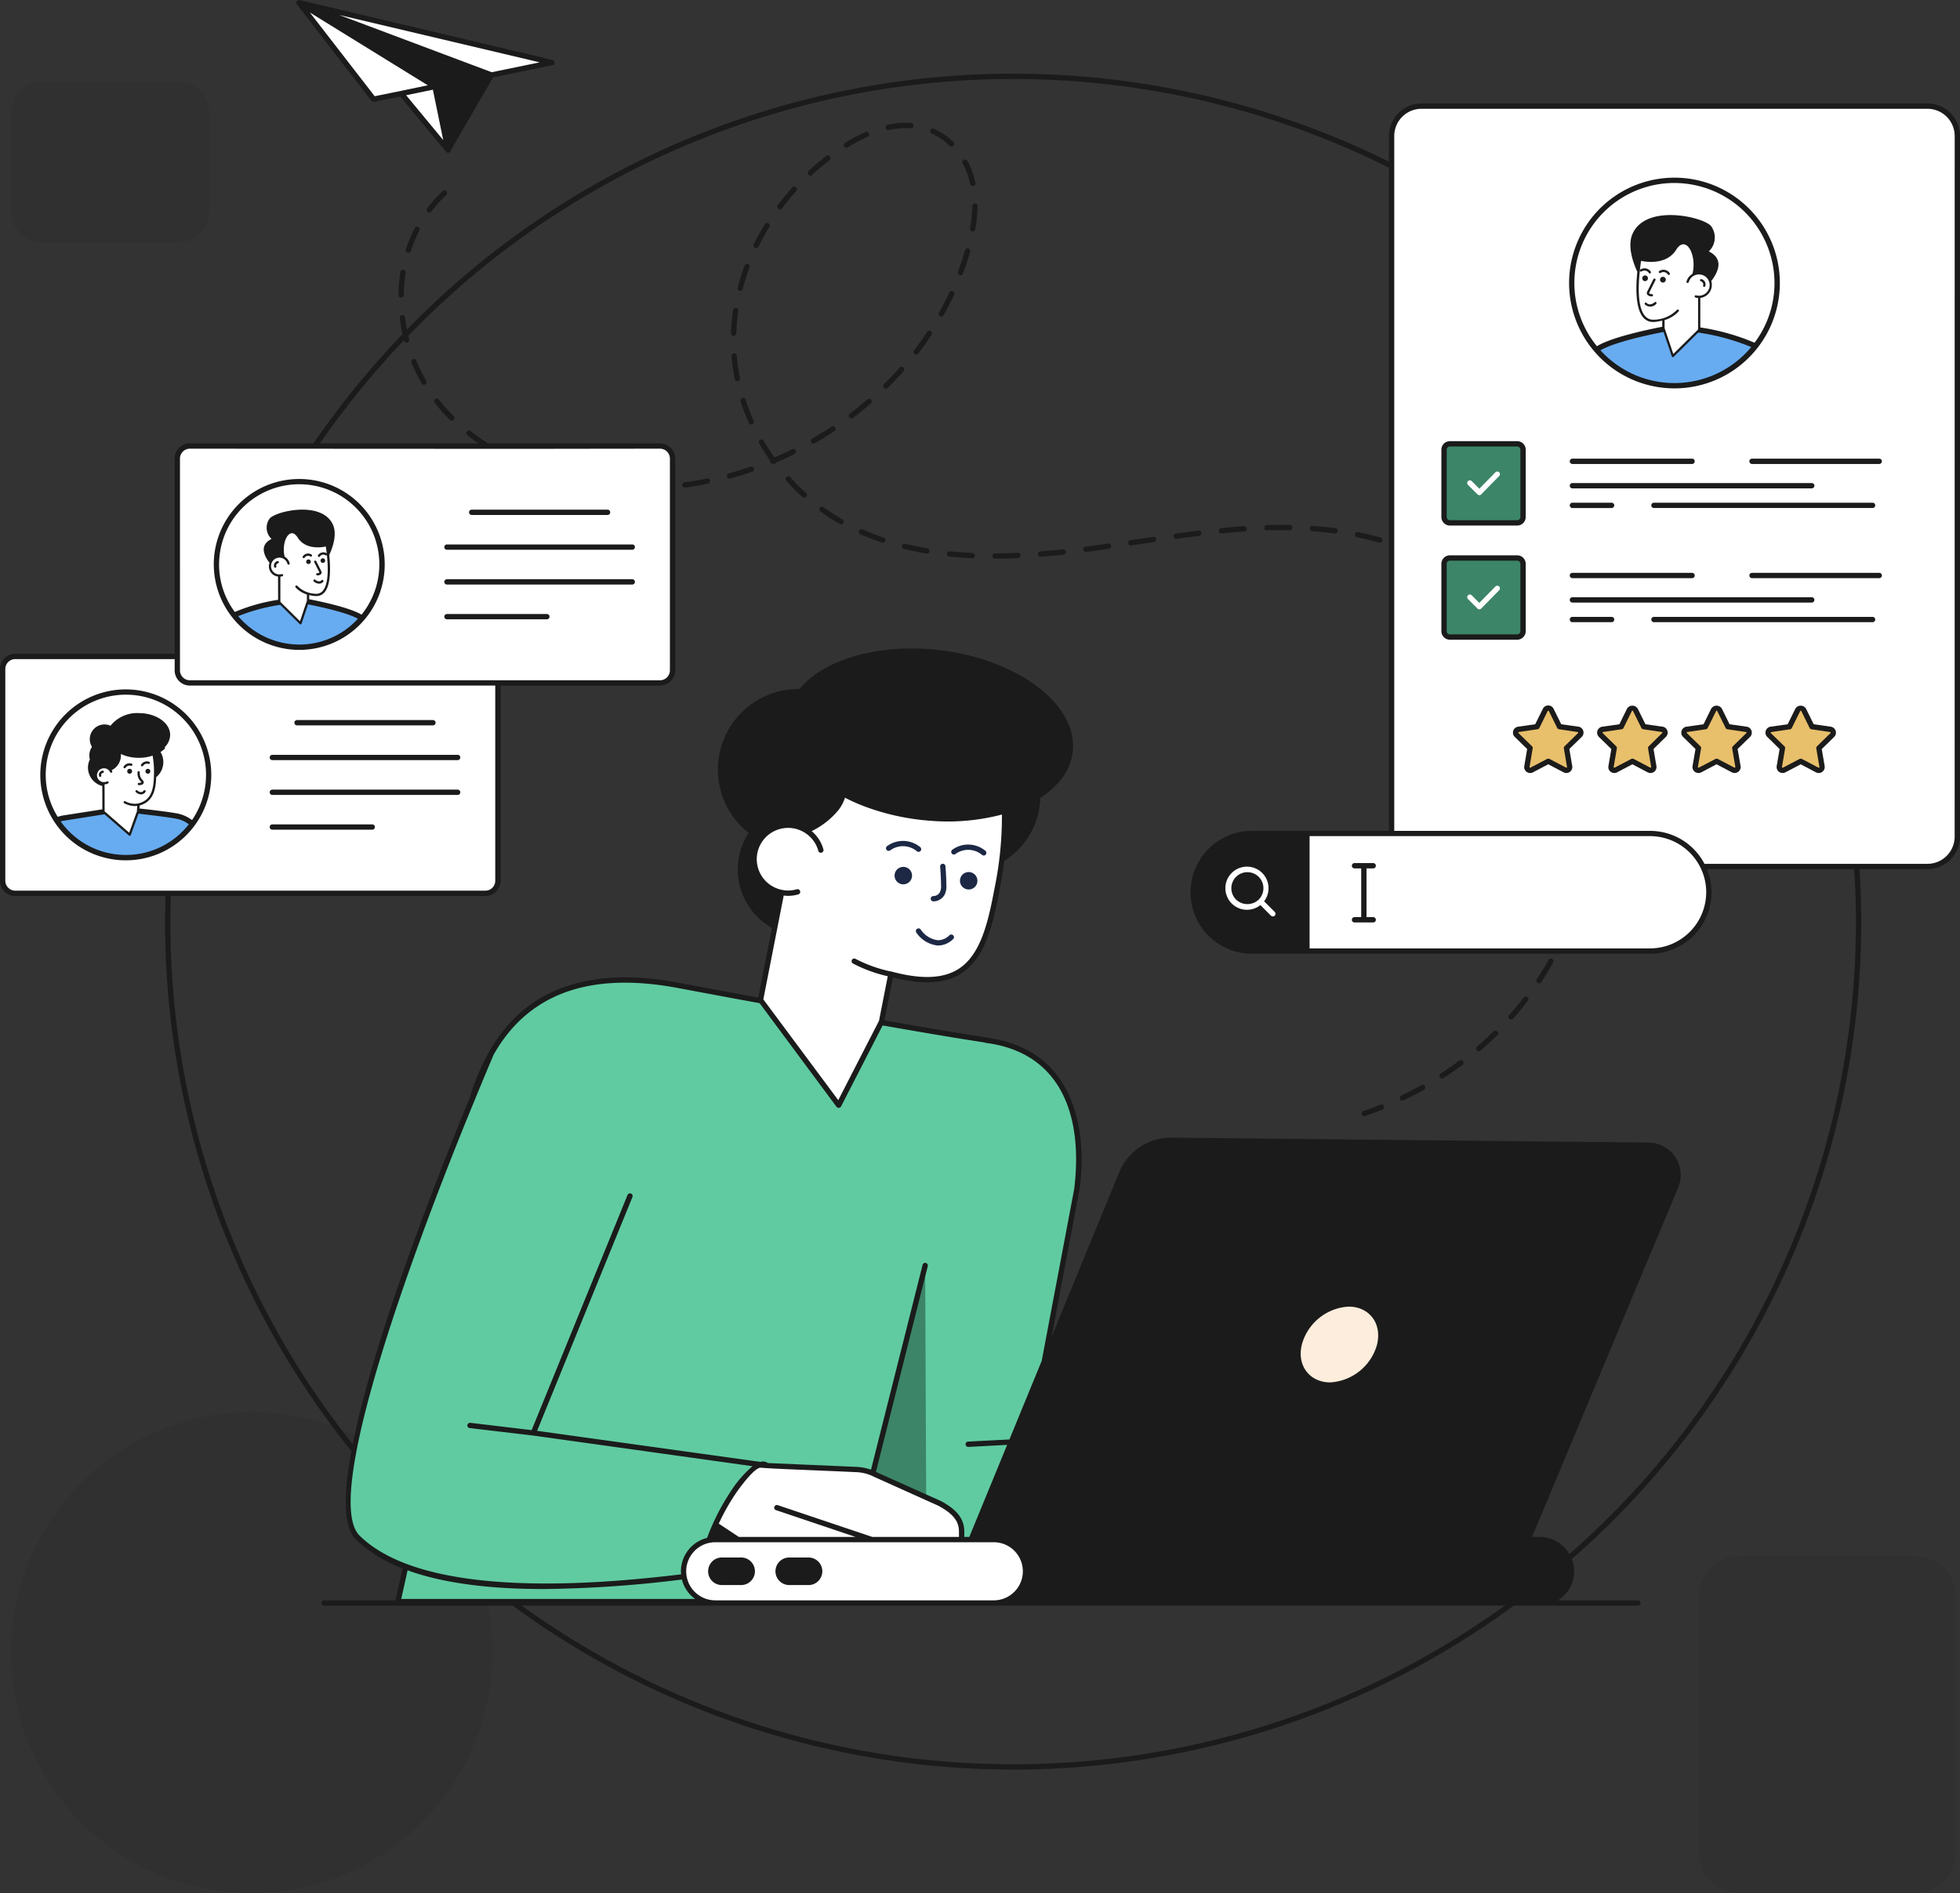 <svg xmlns="http://www.w3.org/2000/svg" width="294.963" height="284.962" viewBox="0 0 294.963 284.962">
  <rect x="0" y="0" width="294.963" height="284.962" fill="#333333" stroke="none"/>
  <g id="Group_302" data-name="Group 302" transform="translate(5221.375 15316.674)">
    <path id="Path_302" data-name="Path 302" d="M96.566,3134.432a36.218,36.218,0,1,1-36.218-36.218,36.22,36.22,0,0,1,36.218,36.218" transform="translate(-5243.85 -18202.363)" fill="#1b1b1b" opacity="0.1"/>
    <rect id="Rectangle_106" data-name="Rectangle 106" width="72.435" height="72.436" transform="translate(-5219.72 -15104.148)" fill="none"/>
    <path id="Path_303" data-name="Path 303" d="M959.078,2243.976l.019-.7c14.337.314,32.448-4.21,40.353-8.514-1.027-.655-.953-4.242.268-8.6a22.09,22.09,0,0,1,5.107-9.045l-36.916,2.689,7.145-37.837s3.736-20.288-13.65-22.491v-.045s-8.723-1.176-46.322-8.217-33.015,33.953-34.012,48.793c-.622,9.31-4.792,29.046-8.181,43.968Z" transform="translate(-6034.388 -17319.57)" fill="#60cba1"/>
    <path id="Path_304" data-name="Path 304" d="M806.379,2331.945l-14.543,35.664,34.191,4.763c-1.563.506-4.183,3.766-6.222,7.83-2.2,4.391-2.917,8.127-1.667,8.574-13.5,1.771-42.083,5.035-52.722-5.418-8.015-7.875,20.124-72.951,20.124-72.951" transform="translate(-5932.949 -17468.594)" fill="#60cba1"/>
    <path id="Path_305" data-name="Path 305" d="M1899.368,2824.892l-9.825-9.795,9.614-38.153" transform="translate(-6981.303 -17903.129)" fill="#3c8568"/>
    <path id="Path_306" data-name="Path 306" d="M1606.62,3224.42v1.228h-13.5v3.938H1578.9l-5.329-3.543-4-2.649c.164-.387.357-.8.566-1.206,1.98-3.974,4.525-7.16,6.1-7.785l1.072.119,13.356.563a7.955,7.955,0,0,1,2.151.392l10.537,4.74c1.9,1.043,3.265,2.22,3.265,4.2" transform="translate(-6683.28 -18310.582)" fill="#fff"/>
    <path id="Path_307" data-name="Path 307" d="M1668.52,1646.9l11.759,15.835,6.444-12.557,1.419-7.165c12.014,3.239,14.216-3.39,15.977-12.812,4.13-22.245-3.625-21.717-12.716-23.386s-18.13,6.1-20.195,17.343c-.379,2.064.389,4.425.508,6.415Z" transform="translate(-6775.441 -16813.059)" fill="#fff"/>
    <path id="Path_308" data-name="Path 308" d="M1664.5,1814.514a5.11,5.11,0,1,0-3.5,6.32" transform="translate(-6762.359 -17003.268)" fill="#fff"/>
    <path id="Path_309" data-name="Path 309" d="M1873.726,2108.869a20.606,20.606,0,0,0,5.545,1.969" transform="translate(-6966.571 -17280.883)" fill="#fff"/>
    <line id="Line_36" data-name="Line 36" y1="0.477" x2="9.188" transform="translate(-5075.667 -15099.766)" fill="#fff"/>
    <line id="Line_37" data-name="Line 37" x2="14.254" y2="4.792" transform="translate(-5104.415 -15089.727)" fill="#fff"/>
    <path id="Path_310" data-name="Path 310" d="M1551.171,3383.1h0a4.772,4.772,0,0,1-4.772,4.772h-41.9a4.772,4.772,0,0,1,0-9.544h41.9a4.772,4.772,0,0,1,4.772,4.772" transform="translate(-6618.223 -18463.258)" fill="#fff"/>
    <path id="Path_311" data-name="Path 311" d="M2236.43,2508.975l-22.216,53.161h-83.837l22.688-55.161a8.058,8.058,0,0,1,7.518-4.95l71.764.747a4.477,4.477,0,0,1,4.084,6.2" transform="translate(-7205.617 -17647.07)" fill="#1b1b1b"/>
    <path id="Path_312" data-name="Path 312" d="M80.393,1442.313v31.875a1.889,1.889,0,0,1-1.889,1.889H7.748a1.889,1.889,0,0,1-1.889-1.889v-31.875a1.889,1.889,0,0,1,1.889-1.889H78.5a1.889,1.889,0,0,1,1.889,1.889" transform="translate(-5226.833 -16658.291)" fill="#fff"/>
    <path id="Path_313" data-name="Path 313" d="M119.194,1531.043a12.466,12.466,0,1,1-12.466-12.466,12.468,12.468,0,0,1,12.466,12.466" transform="translate(-5309.171 -16731.082)" fill="#fff"/>
    <path id="Path_314" data-name="Path 314" d="M232.066,1626.371c-.046.011-.1.034-.16.046a6.382,6.382,0,0,1-2.069.332,6.574,6.574,0,0,1-2.092-.332c-.206-.068-.412-.16-.617-.251a.551.551,0,0,0,.012.137v.08a2.468,2.468,0,0,1-1.406,2.23c-.1.046-.217.091-.32.125H225.4a.745.745,0,0,0-.114-.148,2.187,2.187,0,0,1-.617.091,3.134,3.134,0,0,1-.332-.022,5.362,5.362,0,0,1,1.258-3.236,3.574,3.574,0,0,1,2.71-1.327,4.992,4.992,0,0,1,2.721.366,2.647,2.647,0,0,1,.972,1.566c.011.057.023.1.034.16s.023.126.034.183" transform="translate(-5430.324 -16829.354)" fill="#fff"/>
    <path id="Path_315" data-name="Path 315" d="M144.277,1777.632a12.464,12.464,0,0,1-20.5-.548,4.628,4.628,0,0,1,1.036-.311l8.609-1.347s6.491.648,8.619,1.078a5.436,5.436,0,0,1,2.234,1.128" transform="translate(-5336.664 -16970.313)" fill="#67acf1"/>
    <path id="Path_316" data-name="Path 316" d="M224.34,1634.846l3.957,3.443,1.248-3.443.086-1.1c2.2-.562,2.477-2.484,2.484-4.762.011-5.378-1.78-4.921-3.977-4.921s-3.977,2.2-3.977,4.921a6.04,6.04,0,0,0,.173,1.444c.007.3.007,2.58.005,4.414" transform="translate(-5430.16 -16829.326)" fill="#fff"/>
    <path id="Path_317" data-name="Path 317" d="M275.407,1760.53a3.015,3.015,0,0,1-2.1-.356" transform="translate(-5475.937 -16956.107)" fill="#fff"/>
    <path id="Path_318" data-name="Path 318" d="M212.406,1683.993a1.215,1.215,0,1,0-.548,1.628" transform="translate(-5417.066 -16884.521)" fill="#fff"/>
    <path id="Path_319" data-name="Path 319" d="M463.475,980.658v31.875a1.889,1.889,0,0,1-1.889,1.889H390.83a1.889,1.889,0,0,1-1.889-1.889V980.658a1.889,1.889,0,0,1,1.889-1.889h70.755a1.889,1.889,0,0,1,1.889,1.889" transform="translate(-5583.637 -16228.303)" fill="#fff"/>
    <path id="Path_320" data-name="Path 320" d="M474.775,1069.379a12.458,12.458,0,1,0,12.458-12.458,12.46,12.46,0,0,0-12.458,12.458" transform="translate(-5663.583 -16301.095)" fill="#fff"/>
    <path id="Path_321" data-name="Path 321" d="M513.176,1318.335a12.446,12.446,0,0,0,19.285.446c-1.963-1.481-9.719-2.784-9.719-2.784s-6.207.611-9.567,2.338" transform="translate(-5699.35 -16542.398)" fill="#67acf1"/>
    <path id="Path_322" data-name="Path 322" d="M611.9,1152.809v4.509l.051.06v4.069l3.2,3.164,1.14-3.369v-1.1a6.505,6.505,0,0,0,1.05.2c3.215.329,1.752-7.525,1.752-7.525l-.425-2.374-5.74-.778Z" transform="translate(-5791.3 -16387.469)" fill="#fff"/>
    <path id="Path_323" data-name="Path 323" d="M594.022,1224.065a1.43,1.43,0,1,1,.99-1.763" transform="translate(-5772.958 -16454.158)" fill="#fff"/>
    <path id="Path_324" data-name="Path 324" d="M652.238,1288.351a3.485,3.485,0,0,1-1.74-1.038" transform="translate(-5827.252 -16515.682)" fill="#fff"/>
    <path id="Path_325" data-name="Path 325" d="M3138.149,237.388V342.839a4.494,4.494,0,0,1-4.494,4.494H3057.5a4.494,4.494,0,0,1-4.494-4.494V237.388a4.494,4.494,0,0,1,4.494-4.494h76.151a4.494,4.494,0,0,1,4.494,4.494" transform="translate(-8064.962 -15533.592)" fill="#fff"/>
    <path id="Path_326" data-name="Path 326" d="M3179.928,974.719v10.128a.886.886,0,0,1-.886.886H3168.92a.886.886,0,0,1-.886-.886V974.719a.886.886,0,0,1,.886-.886h10.122a.886.886,0,0,1,.886.886" transform="translate(-8172.095 -16223.706)" fill="#3c8568"/>
    <path id="Path_327" data-name="Path 327" d="M3220.623,1038.237a.4.4,0,0,1-.283-.117l-1.432-1.432a.4.4,0,0,1,.565-.566l1.148,1.147,2.415-2.462a.4.4,0,0,1,.572.56l-2.7,2.75a.29.29,0,0,1-.286.12" transform="translate(-8219.37 -16280.386)" fill="#fff"/>
    <path id="Path_328" data-name="Path 328" d="M3179.928,1225.265v10.128a.886.886,0,0,1-.886.886H3168.92a.886.886,0,0,1-.886-.886v-10.128a.886.886,0,0,1,.886-.886h10.122a.886.886,0,0,1,.886.886" transform="translate(-8172.095 -16457.066)" fill="#3c8568"/>
    <path id="Path_329" data-name="Path 329" d="M3220.623,1288.793a.4.4,0,0,1-.283-.117l-1.432-1.432a.4.4,0,0,1,.565-.566l1.148,1.147,2.415-2.462a.4.4,0,0,1,.572.561l-2.7,2.75a.4.4,0,0,1-.283.12Z" transform="translate(-8219.37 -16513.754)" fill="#fff"/>
    <path id="Path_330" data-name="Path 330" d="M3515.133,1553.986l1.243,2.519,2.78.4a.5.5,0,0,1,.278.857l-2.012,1.961.475,2.769a.5.5,0,0,1-.729.53l-2.487-1.307-2.487,1.307a.5.5,0,0,1-.729-.53l.475-2.769-2.012-1.961a.5.5,0,0,1,.279-.857l2.78-.4,1.244-2.519a.5.5,0,0,1,.9,0" transform="translate(-8490.396 -16763.801)" fill="#e8bf6b"/>
    <path id="Path_331" data-name="Path 331" d="M3330.513,1553.986l1.243,2.519,2.78.4a.5.5,0,0,1,.279.857l-2.012,1.961.475,2.769a.5.5,0,0,1-.729.53l-2.486-1.307-2.487,1.307a.5.5,0,0,1-.729-.53l.475-2.769-2.012-1.961a.5.5,0,0,1,.278-.857l2.78-.4,1.243-2.519a.5.5,0,0,1,.9,0" transform="translate(-8318.439 -16763.801)" fill="#e8bf6b"/>
    <path id="Path_332" data-name="Path 332" d="M3699.754,1553.986,3701,1556.5l2.78.4a.5.5,0,0,1,.278.857l-2.012,1.961.475,2.769a.5.5,0,0,1-.729.53l-2.487-1.307-2.487,1.307a.5.5,0,0,1-.729-.53l.475-2.769-2.012-1.961a.5.5,0,0,1,.278-.857l2.781-.4,1.243-2.519a.5.5,0,0,1,.9,0" transform="translate(-8662.353 -16763.801)" fill="#e8bf6b"/>
    <path id="Path_333" data-name="Path 333" d="M3884.374,1553.986l1.243,2.519,2.78.4a.5.5,0,0,1,.279.857l-2.012,1.961.475,2.769a.5.5,0,0,1-.729.53l-2.487-1.307-2.487,1.307a.5.5,0,0,1-.729-.53l.475-2.769-2.012-1.961a.5.5,0,0,1,.278-.857l2.78-.4,1.243-2.519a.5.5,0,0,1,.9,0" transform="translate(-8834.309 -16763.801)" fill="#e8bf6b"/>
    <path id="Path_334" data-name="Path 334" d="M3479.162,411.166a15.458,15.458,0,1,1-15.458-15.458,15.46,15.46,0,0,1,15.458,15.458" transform="translate(-8433.085 -15685.237)" fill="#fff"/>
    <path id="Path_335" data-name="Path 335" d="M3526.382,720.06a15.442,15.442,0,0,1-23.929.554c2.436-1.838,12.058-3.455,12.058-3.455s7.7.758,11.87,2.9" transform="translate(-8483.574 -15984.639)" fill="#67acf1"/>
    <path id="Path_336" data-name="Path 336" d="M3602.069,514.682v5.594l-.063.075V525.4l-3.967,3.925-1.415-4.18v-1.37a8.072,8.072,0,0,1-1.3.243c-3.989.408-2.174-9.336-2.174-9.336l.527-2.945,7.121-.965Z" transform="translate(-8567.664 -15792.408)" fill="#fff"/>
    <path id="Path_337" data-name="Path 337" d="M3703.683,603.092a1.774,1.774,0,1,0-1.228-2.187" transform="translate(-8669.856 -15875.152)" fill="#fff"/>
    <path id="Path_338" data-name="Path 338" d="M3649.42,682.857a4.326,4.326,0,0,0,2.16-1.288" transform="translate(-8620.46 -15951.489)" fill="#fff"/>
    <path id="Path_339" data-name="Path 339" d="M2626.721,1846.627a8.845,8.845,0,0,1,0-17.691h59.9a8.845,8.845,0,0,1,0,17.691Z" transform="translate(-7659.676 -17020.152)" fill="#fff"/>
    <line id="Line_38" data-name="Line 38" y2="8.136" transform="translate(-5016.126 -15186.366)" fill="#fff"/>
    <line id="Line_39" data-name="Line 39" x2="2.814" transform="translate(-5017.533 -15186.366)" fill="#fff"/>
    <line id="Line_40" data-name="Line 40" x2="2.814" transform="translate(-5017.533 -15178.231)" fill="#fff"/>
    <rect id="Rectangle_107" data-name="Rectangle 107" width="2.814" height="8.136" transform="translate(-5017.533 -15186.366)" fill="none"/>
    <path id="Path_340" data-name="Path 340" d="M667.054,20.387,693.9,14.87,655.815,5.854Z" transform="translate(-5832.204 -15322.126)" fill="#fff"/>
    <path id="Path_341" data-name="Path 341" d="M880.409,191.1l7.026,8.5-1.961-9.54Z" transform="translate(-6041.392 -15493.691)" fill="#fff"/>
    <path id="Path_342" data-name="Path 342" d="M1655.25,489.243a.392.392,0,0,0-.549.137,32.912,32.912,0,0,0-1.68,3.041.414.414,0,0,0,.183.538.475.475,0,0,0,.183.034.4.4,0,0,0,.354-.229c.492-.995,1.041-2,1.635-2.961a.418.418,0,0,0-.126-.56" transform="translate(-6760.97 -15772.302)" fill="#1b1b1b"/>
    <path id="Path_343" data-name="Path 343" d="M1624.693,873.109a.4.4,0,0,0-.263.5,33.8,33.8,0,0,0,1.235,3.247.411.411,0,0,0,.366.24.363.363,0,0,0,.16-.034.4.4,0,0,0,.206-.526,33.257,33.257,0,0,1-1.2-3.167.4.4,0,0,0-.5-.263" transform="translate(-6734.357 -16129.873)" fill="#1b1b1b"/>
    <path id="Path_344" data-name="Path 344" d="M1604.07,679.848h.023a.411.411,0,0,0,.4-.389,31,31,0,0,1,.3-3.373.383.383,0,0,0-.332-.446.4.4,0,0,0-.458.332,29.744,29.744,0,0,0-.308,3.464.4.4,0,0,0,.377.411" transform="translate(-6715.061 -15945.964)" fill="#1b1b1b"/>
    <path id="Path_345" data-name="Path 345" d="M1605.2,775.345a.389.389,0,0,0-.366.423,29.685,29.685,0,0,0,.492,3.442.391.391,0,0,0,.388.32h.08a.4.4,0,0,0,.309-.48,30.479,30.479,0,0,1-.469-3.338.4.4,0,0,0-.434-.366" transform="translate(-6716.124 -16038.832)" fill="#1b1b1b"/>
    <path id="Path_346" data-name="Path 346" d="M1724.04,1045.317a.411.411,0,0,0-.572-.023.4.4,0,0,0-.023.56,31.149,31.149,0,0,0,2.447,2.458.411.411,0,0,0,.274.1.4.4,0,0,0,.3-.137.387.387,0,0,0-.034-.56,31.679,31.679,0,0,1-2.389-2.4" transform="translate(-6826.501 -16290.167)" fill="#1b1b1b"/>
    <path id="Path_347" data-name="Path 347" d="M1782.454,935.539a.384.384,0,0,0-.549-.114c-.949.617-1.921,1.224-2.9,1.784a.408.408,0,0,0-.148.549.432.432,0,0,0,.354.206.386.386,0,0,0,.195-.057c.995-.572,1.989-1.189,2.938-1.818a.393.393,0,0,0,.114-.549" transform="translate(-6878.159 -16187.866)" fill="#1b1b1b"/>
    <path id="Path_348" data-name="Path 348" d="M1800.969,1113.794c-.972-.56-1.932-1.177-2.847-1.829a.394.394,0,0,0-.56.092.4.4,0,0,0,.091.549,30.326,30.326,0,0,0,2.927,1.875.3.3,0,0,0,.194.057.378.378,0,0,0,.343-.206.382.382,0,0,0-.149-.537" transform="translate(-6895.565 -16352.288)" fill="#1b1b1b"/>
    <path id="Path_349" data-name="Path 349" d="M1854.813,289.424a.39.39,0,0,0-.526-.206,24.316,24.316,0,0,0-3.075,1.635.394.394,0,0,0-.137.549.434.434,0,0,0,.343.183.365.365,0,0,0,.217-.057,24.2,24.2,0,0,1,2.973-1.578.393.393,0,0,0,.206-.526" transform="translate(-6945.418 -15586.021)" fill="#1b1b1b"/>
    <path id="Path_350" data-name="Path 350" d="M1670.348,966.048a.393.393,0,0,0-.537-.171c-.869.434-1.772.846-2.664,1.223-.572-.8-1.109-1.646-1.6-2.492a.4.4,0,0,0-.7.389c.5.88,1.052,1.738,1.635,2.561a.383.383,0,0,0,.023.251.41.41,0,0,0,.4.24.351.351,0,0,0,.148.034.43.43,0,0,0,.24-.08.4.4,0,0,0,.126-.148c.926-.4,1.852-.823,2.755-1.269a.393.393,0,0,0,.171-.537" transform="translate(-6771.975 -16214.923)" fill="#1b1b1b"/>
    <path id="Path_351" data-name="Path 351" d="M1618.463,583.028a.332.332,0,0,0,.1.023.4.4,0,0,0,.377-.309,33.014,33.014,0,0,1,1.029-3.224.408.408,0,0,0-.24-.514.4.4,0,0,0-.515.229c-.4,1.086-.755,2.206-1.04,3.316a.387.387,0,0,0,.286.48" transform="translate(-6728.539 -15855.935)" fill="#1b1b1b"/>
    <path id="Path_352" data-name="Path 352" d="M1775.269,342.012a.4.4,0,1,0-.492-.629c-.9.7-1.795,1.452-2.641,2.241a.4.4,0,0,0-.023.56.384.384,0,0,0,.3.137.39.39,0,0,0,.274-.114c.823-.766,1.7-1.509,2.584-2.2" transform="translate(-6871.831 -15634.561)" fill="#1b1b1b"/>
    <path id="Path_353" data-name="Path 353" d="M1598.211,1023.762c-1.075.366-2.161.709-3.247.995a.409.409,0,0,0-.286.492.392.392,0,0,0,.389.3.315.315,0,0,0,.1-.011c1.109-.3,2.218-.64,3.3-1.017a.4.4,0,1,0-.263-.754" transform="translate(-6706.652 -16270.189)" fill="#1b1b1b"/>
    <path id="Path_354" data-name="Path 354" d="M2773.949,1152.448h.012c1.143-.034,2.275-.034,3.407-.023a.419.419,0,0,0,.412-.389.415.415,0,0,0-.4-.411c-1.143-.011-2.287-.011-3.441.023a.405.405,0,0,0-.389.411.4.4,0,0,0,.4.389" transform="translate(-7804.669 -16389.295)" fill="#1b1b1b"/>
    <path id="Path_355" data-name="Path 355" d="M903.056,788.035a.4.4,0,0,0-.526-.217.419.419,0,0,0-.217.526,25.519,25.519,0,0,0,1.543,3.121.4.4,0,0,0,.343.206.389.389,0,0,0,.195-.057.4.4,0,0,0,.148-.549,24.8,24.8,0,0,1-1.486-3.03" transform="translate(-6061.768 -16050.424)" fill="#1b1b1b"/>
    <path id="Path_356" data-name="Path 356" d="M2674.247,1155.636h.045c1.132-.114,2.275-.206,3.407-.286a.389.389,0,0,0,.366-.423.414.414,0,0,0-.423-.377c-1.144.08-2.287.183-3.43.286a.408.408,0,0,0-.354.446.386.386,0,0,0,.389.354" transform="translate(-7711.815 -16392.025)" fill="#1b1b1b"/>
    <path id="Path_357" data-name="Path 357" d="M2873.9,1154.811c1.144.092,2.286.206,3.384.354h.057a.415.415,0,0,0,.4-.343.41.41,0,0,0-.343-.457c-1.12-.149-2.275-.263-3.441-.343a.377.377,0,0,0-.423.366.389.389,0,0,0,.366.423" transform="translate(-7897.792 -16391.533)" fill="#1b1b1b"/>
    <path id="Path_358" data-name="Path 358" d="M1865.513,875.085a.388.388,0,0,0-.56-.046c-.846.732-1.738,1.452-2.641,2.138a.392.392,0,0,0-.08.561.371.371,0,0,0,.32.16.378.378,0,0,0,.24-.08c.915-.7,1.818-1.429,2.687-2.172a.4.4,0,0,0,.034-.56" transform="translate(-6955.788 -16131.597)" fill="#1b1b1b"/>
    <path id="Path_359" data-name="Path 359" d="M2972.768,1168.208l.354.08c.983.206,1.978.457,2.938.732a.4.4,0,0,0,.114.011.415.415,0,0,0,.389-.286.4.4,0,0,0-.274-.492c-.995-.286-2-.537-3.007-.755l-.354-.069a.405.405,0,0,0-.48.309.4.4,0,0,0,.32.469" transform="translate(-7989.917 -16404.016)" fill="#1b1b1b"/>
    <path id="Path_360" data-name="Path 360" d="M954,875.508c-.343-.4-.686-.8-1.006-1.212a.4.4,0,0,0-.629.492c.332.423.674.846,1.04,1.258q.618.686,1.269,1.338a.414.414,0,0,0,.572,0,.422.422,0,0,0,0-.572c-.435-.423-.846-.858-1.246-1.3" transform="translate(-6108.336 -16130.854)" fill="#1b1b1b"/>
    <path id="Path_361" data-name="Path 361" d="M2040.918,282.615a9.243,9.243,0,0,1,2.7,1.852.354.354,0,0,0,.274.115.4.4,0,0,0,.286-.115.411.411,0,0,0,0-.572,10.216,10.216,0,0,0-2.927-2.012.4.4,0,0,0-.526.194.411.411,0,0,0,.194.537" transform="translate(-7122.081 -15579.188)" fill="#1b1b1b"/>
    <path id="Path_362" data-name="Path 362" d="M2101.661,548.875a.291.291,0,0,0,.137.023.38.38,0,0,0,.377-.263c.4-1.086.766-2.195,1.075-3.281a.416.416,0,0,0-.286-.5.4.4,0,0,0-.491.286c-.3,1.075-.652,2.161-1.052,3.224a.412.412,0,0,0,.24.514" transform="translate(-7178.627 -15824.137)" fill="#1b1b1b"/>
    <path id="Path_363" data-name="Path 363" d="M1943.14,270.425a.194.194,0,0,0,.08-.011,12.629,12.629,0,0,1,2.561-.286c.252,0,.492.011.732.023a.375.375,0,0,0,.434-.366.4.4,0,0,0-.377-.423c-.251-.023-.514-.035-.766-.035a11.422,11.422,0,0,0-2.744.309.4.4,0,0,0,.08.789" transform="translate(-7030.854 -15567.523)" fill="#1b1b1b"/>
    <path id="Path_364" data-name="Path 364" d="M2112.379,353.082c.057.206.1.411.149.617a.392.392,0,0,0,.388.309h.08a.4.4,0,0,0,.308-.48c-.046-.217-.091-.435-.149-.652a12.075,12.075,0,0,0-1.052-2.664.408.408,0,0,0-.549-.16.4.4,0,0,0-.16.537,11.1,11.1,0,0,1,.983,2.493" transform="translate(-7187.894 -15642.67)" fill="#1b1b1b"/>
    <path id="Path_365" data-name="Path 365" d="M1705.593,412.7a.4.4,0,0,0,.32-.16c.674-.892,1.395-1.783,2.149-2.618a.4.4,0,1,0-.595-.537c-.766.858-1.509,1.76-2.2,2.675a.4.4,0,0,0,.08.56.379.379,0,0,0,.24.08" transform="translate(-6809.599 -15697.85)" fill="#1b1b1b"/>
    <path id="Path_366" data-name="Path 366" d="M1500.487,1049.976c-1.109.229-2.241.423-3.35.56a.4.4,0,0,0-.343.457.4.4,0,0,0,.389.343h.057c1.132-.149,2.275-.343,3.407-.572a.394.394,0,0,0,.309-.469.4.4,0,0,0-.469-.32" transform="translate(-6615.491 -16294.621)" fill="#1b1b1b"/>
    <path id="Path_367" data-name="Path 367" d="M2380.254,1192.655l-1.269.183c-.709.1-1.406.194-2.115.286a.407.407,0,0,0-.354.446.415.415,0,0,0,.4.354h.057c.709-.1,1.418-.194,2.115-.3l1.281-.183a.4.4,0,0,0,.343-.446.4.4,0,0,0-.457-.343" transform="translate(-7434.869 -16427.514)" fill="#1b1b1b"/>
    <path id="Path_368" data-name="Path 368" d="M3311.886,2186.846c-.686.88-1.417,1.761-2.172,2.607a.411.411,0,0,0,.034.572.4.4,0,0,0,.263.1.407.407,0,0,0,.309-.137c.766-.857,1.509-1.76,2.2-2.664a.4.4,0,0,0-.069-.56.392.392,0,0,0-.56.08" transform="translate(-8303.963 -17353.357)" fill="#1b1b1b"/>
    <path id="Path_369" data-name="Path 369" d="M3240.786,2261.41c-.812.789-1.646,1.555-2.515,2.3a.389.389,0,0,0-.046.56.42.42,0,0,0,.309.149.354.354,0,0,0,.251-.1c.88-.743,1.738-1.532,2.561-2.321a.411.411,0,0,0,0-.572.4.4,0,0,0-.56-.011" transform="translate(-8237.379 -17422.857)" fill="#1b1b1b"/>
    <path id="Path_370" data-name="Path 370" d="M3372.415,2103.464c-.354.629-.709,1.246-1.086,1.852-.217.354-.446.709-.675,1.063a.393.393,0,0,0,.114.549.375.375,0,0,0,.217.068.413.413,0,0,0,.332-.183c.24-.354.469-.72.7-1.074q.566-.926,1.1-1.887a.4.4,0,0,0-.16-.537.382.382,0,0,0-.537.149" transform="translate(-8360.753 -17275.658)" fill="#1b1b1b"/>
    <path id="Path_371" data-name="Path 371" d="M3074.028,2380.49c-.994.549-2.012,1.075-3.03,1.555a.4.4,0,0,0-.183.537.384.384,0,0,0,.354.229.278.278,0,0,0,.171-.046c1.041-.492,2.069-1.018,3.076-1.578a.4.4,0,0,0,.148-.549.382.382,0,0,0-.537-.148" transform="translate(-8081.505 -17533.818)" fill="#1b1b1b"/>
    <path id="Path_372" data-name="Path 372" d="M3161.011,2326.226c-.9.686-1.84,1.338-2.79,1.944a.4.4,0,0,0,.217.743.4.4,0,0,0,.217-.069c.96-.617,1.909-1.281,2.835-1.967a.392.392,0,0,0,.08-.56.4.4,0,0,0-.561-.091" transform="translate(-8162.784 -17483.26)" fill="#1b1b1b"/>
    <path id="Path_373" data-name="Path 373" d="M874.482,592.1a24.661,24.661,0,0,0-.3,3.464.4.4,0,1,0,.8.011,24.838,24.838,0,0,1,.286-3.35.384.384,0,0,0-.332-.457.392.392,0,0,0-.457.332" transform="translate(-6035.595 -15867.838)" fill="#1b1b1b"/>
    <path id="Path_374" data-name="Path 374" d="M1887.915,1162.547c-1.075-.354-2.138-.766-3.167-1.224a.418.418,0,0,0-.526.206.39.39,0,0,0,.206.526,33.269,33.269,0,0,0,3.236,1.246.247.247,0,0,0,.126.023.39.39,0,0,0,.377-.274.4.4,0,0,0-.251-.5" transform="translate(-6976.315 -16398.309)" fill="#1b1b1b"/>
    <path id="Path_375" data-name="Path 375" d="M2578.685,1164.665a.385.385,0,0,0-.446-.343c-1.132.137-2.275.286-3.407.446a.391.391,0,0,0-.343.446.405.405,0,0,0,.4.355c.012,0,.035-.011.046-.011,1.132-.16,2.264-.309,3.407-.446a.4.4,0,0,0,.343-.446" transform="translate(-7619.26 -16401.123)" fill="#1b1b1b"/>
    <path id="Path_376" data-name="Path 376" d="M891.443,497.263a21.763,21.763,0,0,0-1.349,3.224.408.408,0,0,0,.263.5.49.49,0,0,0,.126.023.417.417,0,0,0,.377-.274,20.227,20.227,0,0,1,1.292-3.11.4.4,0,0,0-.709-.366" transform="translate(-6050.395 -15779.625)" fill="#1b1b1b"/>
    <path id="Path_377" data-name="Path 377" d="M938.336,417.78a20.965,20.965,0,0,0-2.344,2.6.409.409,0,0,0,.08.56.38.38,0,0,0,.24.08.389.389,0,0,0,.32-.148,19.469,19.469,0,0,1,2.253-2.5.386.386,0,0,0,.011-.56.4.4,0,0,0-.56-.023" transform="translate(-6093.091 -15705.698)" fill="#1b1b1b"/>
    <path id="Path_378" data-name="Path 378" d="M2989.957,2423.453c-.857.332-1.715.652-2.584.949a.4.4,0,0,0,.126.778.586.586,0,0,0,.137-.023c.869-.3,1.749-.617,2.618-.96a.409.409,0,0,0,.217-.526.383.383,0,0,0-.514-.218" transform="translate(-8003.574 -17573.857)" fill="#1b1b1b"/>
    <path id="Path_379" data-name="Path 379" d="M2006.2,725.848c-.629.949-1.292,1.875-1.978,2.767a.4.4,0,0,0,.069.56.394.394,0,0,0,.24.091.4.4,0,0,0,.32-.16c.7-.915,1.383-1.852,2.012-2.812a.381.381,0,0,0-.114-.549.39.39,0,0,0-.549.1" transform="translate(-7088.039 -15992.569)" fill="#1b1b1b"/>
    <path id="Path_380" data-name="Path 380" d="M1982.68,1193.777c-1.143-.195-2.264-.423-3.338-.686a.4.4,0,0,0-.48.3.389.389,0,0,0,.3.48c1.086.274,2.229.5,3.384.7h.069a.4.4,0,0,0,.068-.789" transform="translate(-7064.483 -16427.914)" fill="#1b1b1b"/>
    <path id="Path_381" data-name="Path 381" d="M2061.473,638.555a.4.4,0,0,0-.526.194c-.469,1.018-.995,2.035-1.555,3.03a.4.4,0,0,0,.16.538.389.389,0,0,0,.195.057.4.4,0,0,0,.343-.206c.572-1.006,1.1-2.047,1.578-3.075a.392.392,0,0,0-.194-.537" transform="translate(-7139.458 -15911.394)" fill="#1b1b1b"/>
    <path id="Path_382" data-name="Path 382" d="M2081.187,1209.9c-1.155-.046-2.3-.126-3.4-.24a.4.4,0,1,0-.08.8c1.109.1,2.264.194,3.442.24h.011a.393.393,0,0,0,.4-.377.406.406,0,0,0-.377-.423" transform="translate(-7156.221 -16443.352)" fill="#1b1b1b"/>
    <path id="Path_383" data-name="Path 383" d="M1940.794,804.92a.409.409,0,0,0-.56.034c-.743.846-1.532,1.669-2.344,2.469a.411.411,0,0,0-.011.572.415.415,0,0,0,.572,0c.823-.812,1.623-1.658,2.378-2.5a.4.4,0,0,0-.034-.572" transform="translate(-7026.221 -16066.291)" fill="#1b1b1b"/>
    <path id="Path_384" data-name="Path 384" d="M2479.255,1177.983l-3.4.5a.4.4,0,0,0,.057.8.1.1,0,0,0,.057-.011l3.4-.5a.4.4,0,0,0,.332-.457.39.39,0,0,0-.446-.332" transform="translate(-7527.079 -16413.848)" fill="#1b1b1b"/>
    <path id="Path_385" data-name="Path 385" d="M2280.944,1205.355c-1.12.125-2.264.229-3.4.32a.4.4,0,0,0,.023.8h.034c1.144-.092,2.287-.194,3.43-.32a.4.4,0,0,0,.354-.446.389.389,0,0,0-.446-.354" transform="translate(-7342.35 -16439.346)" fill="#1b1b1b"/>
    <path id="Path_386" data-name="Path 386" d="M2181.029,1213.025c-1.167.057-2.31.08-3.418.08a.415.415,0,0,0-.4.411.4.4,0,0,0,.4.389c1.12,0,2.275-.023,3.453-.08a.4.4,0,0,0,.377-.411.367.367,0,0,0-.411-.389" transform="translate(-7249.237 -16446.488)" fill="#1b1b1b"/>
    <path id="Path_387" data-name="Path 387" d="M2128.829,446.528a.4.4,0,0,0-.4.389,22.605,22.605,0,0,1-.332,3.35.384.384,0,0,0,.32.457.144.144,0,0,0,.068.011.4.4,0,0,0,.4-.332,24.319,24.319,0,0,0,.343-3.476.4.4,0,0,0-.4-.4" transform="translate(-7203.486 -15732.571)" fill="#1b1b1b"/>
    <path id="Path_388" data-name="Path 388" d="M1553.542,3419.563a.39.39,0,0,0-.011.115,2.068,2.068,0,0,0,2.069,2.069h2.9a2.075,2.075,0,0,0,0-4.15h-2.9a2.053,2.053,0,0,0-2.058,1.966" transform="translate(-6668.34 -18499.838)" fill="#1b1b1b"/>
    <path id="Path_389" data-name="Path 389" d="M1703.435,3421.748h2.9a2.075,2.075,0,0,0,0-4.15h-2.9a2.075,2.075,0,0,0,0,4.15" transform="translate(-6806.034 -18499.838)" fill="#1b1b1b"/>
    <path id="Path_390" data-name="Path 390" d="M2009.458,2037.191a.4.4,0,0,0-.069.56,4.432,4.432,0,0,0,3.19,1.932h.08a3.257,3.257,0,0,0,2.275-.994.388.388,0,0,0-.034-.56.4.4,0,0,0-.56.023,2.435,2.435,0,0,1-1.681.732h-.057a3.65,3.65,0,0,1-2.584-1.635.4.4,0,0,0-.56-.057" transform="translate(-7092.85 -17214.037)" fill="#1c2844"/>
    <path id="Path_391" data-name="Path 391" d="M2107.631,1913.582a1.307,1.307,0,0,0-1.532,1.052,1.313,1.313,0,1,0,2.584.469,1.31,1.31,0,0,0-1.052-1.52" transform="translate(-7182.985 -17098.969)" fill="#1c2844"/>
    <path id="Path_392" data-name="Path 392" d="M2087.558,1854.551a3.249,3.249,0,0,1,3.99.149.4.4,0,0,0,.251.092.382.382,0,0,0,.309-.149.4.4,0,0,0-.057-.56,4.052,4.052,0,0,0-5-.149.4.4,0,0,0-.058.56.389.389,0,0,0,.561.057" transform="translate(-7165.13 -17042.693)" fill="#1c2844"/>
    <path id="Path_393" data-name="Path 393" d="M1964.58,1902.249a1.314,1.314,0,1,0-.48,2.583,1.314,1.314,0,0,0,.48-2.583" transform="translate(-7049.744 -17088.414)" fill="#1c2844"/>
    <path id="Path_394" data-name="Path 394" d="M1944.461,1846.55a3.251,3.251,0,0,1,3.99.149.4.4,0,0,0,.251.092.421.421,0,0,0,.309-.149.4.4,0,0,0-.057-.56,4.052,4.052,0,0,0-5-.148.4.4,0,0,0-.068.56.414.414,0,0,0,.572.057" transform="translate(-7031.842 -17035.242)" fill="#1c2844"/>
    <path id="Path_395" data-name="Path 395" d="M2042.272,1901.03a1.975,1.975,0,0,0,1.669-.96,2.86,2.86,0,0,0,.286-1.5c-.011-.937-.057-1.886-.137-2.835a.393.393,0,0,0-.435-.366.4.4,0,0,0-.365.435c.08.926.125,1.864.137,2.778a2.134,2.134,0,0,1-.183,1.086,1.137,1.137,0,0,1-.972.56.4.4,0,0,0-.4.4.405.405,0,0,0,.4.4" transform="translate(-7123.183 -17082.027)" fill="#1c2844"/>
    <path id="Path_396" data-name="Path 396" d="M2860.813,2867.085a7.757,7.757,0,0,0-7.02,5.6c-.873,3.257,1.161,5.808,4.23,5.808a7.783,7.783,0,0,0,7.031-5.6c.857-3.31-1.2-5.808-4.242-5.808" transform="translate(-7879.221 -17987.088)" fill="#fdeddc"/>
    <path id="Path_397" data-name="Path 397" d="M302.167,1693.868s-.015.021-.087.042a.961.961,0,0,1-.271.039h-.028a.171.171,0,0,0,0,.343h.032a1.286,1.286,0,0,0,.37-.054.435.435,0,0,0,.309-.248c.084-.227-.094-.408-.2-.516a1.358,1.358,0,0,1-.368-1.093.171.171,0,0,0-.148-.191.18.18,0,0,0-.191.149,1.681,1.681,0,0,0,.462,1.376c.033.034.122.124.125.154" transform="translate(-5502.256 -16892.785)" fill="#1b1b1b"/>
    <path id="Path_398" data-name="Path 398" d="M298.458,1733.905a.508.508,0,0,1-.32.209.788.788,0,0,1-.614-.253.171.171,0,0,0-.223.26,1.2,1.2,0,0,0,.768.341.807.807,0,0,0,.122-.01.858.858,0,0,0,.56-.368.172.172,0,0,0-.056-.236.174.174,0,0,0-.237.056" transform="translate(-5498.227 -16931.561)" fill="#1b1b1b"/>
    <path id="Path_399" data-name="Path 399" d="M279.448,1686.991a.369.369,0,1,0,.367.369.369.369,0,0,0-.367-.369" transform="translate(-5481.311 -16887.943)" fill="#1b1b1b"/>
    <path id="Path_400" data-name="Path 400" d="M319.806,1687.36a.368.368,0,1,0-.368.369.369.369,0,0,0,.368-.369" transform="translate(-5518.559 -16887.943)" fill="#1b1b1b"/>
    <path id="Path_401" data-name="Path 401" d="M272.168,1674.971a1.04,1.04,0,0,0-1.206.442.171.171,0,0,0,.064.234.173.173,0,0,0,.085.022.171.171,0,0,0,.148-.087.7.7,0,0,1,.8-.284.168.168,0,0,0,.215-.112.171.171,0,0,0-.111-.216" transform="translate(-5473.729 -16876.703)" fill="#1b1b1b"/>
    <path id="Path_402" data-name="Path 402" d="M309.426,1671.487a.171.171,0,0,0,.149-.086.7.7,0,0,1,.8-.284.169.169,0,0,0,.215-.112.171.171,0,0,0-.111-.216,1.042,1.042,0,0,0-1.206.442.171.171,0,0,0,.064.234.174.174,0,0,0,.085.022" transform="translate(-5509.417 -16872.809)" fill="#1b1b1b"/>
    <path id="Path_403" data-name="Path 403" d="M217.513,1691.09a.634.634,0,0,0-.529.815.171.171,0,1,0,.328-.1.292.292,0,0,1,.243-.375.171.171,0,0,0,.149-.191.162.162,0,0,0-.191-.15" transform="translate(-5423.45 -16891.762)" fill="#1b1b1b"/>
    <path id="Path_404" data-name="Path 404" d="M646.287,1580.779h20.449a.4.4,0,0,0,0-.8H646.287a.4.4,0,0,0,0,.8" transform="translate(-5822.958 -16788.271)" fill="#1b1b1b"/>
    <path id="Path_405" data-name="Path 405" d="M619.971,1656.306H592.087a.4.4,0,0,0,0,.8h27.885a.4.4,0,0,0,0-.8" transform="translate(-5772.475 -16859.363)" fill="#1b1b1b"/>
    <path id="Path_406" data-name="Path 406" d="M619.971,1732.634H592.087a.4.4,0,0,0,0,.8h27.885a.4.4,0,0,0,0-.8" transform="translate(-5772.475 -16930.455)" fill="#1b1b1b"/>
    <path id="Path_407" data-name="Path 407" d="M607.12,1808.962H592.087a.4.4,0,0,0,0,.8H607.12a.4.4,0,0,0,0-.8" transform="translate(-5772.475 -17001.549)" fill="#1b1b1b"/>
    <path id="Path_408" data-name="Path 408" d="M1029.385,1119.124h20.447a.4.4,0,0,0,0-.8h-20.447a.4.4,0,0,0,0,.8" transform="translate(-6179.776 -16358.284)" fill="#1b1b1b"/>
    <path id="Path_409" data-name="Path 409" d="M975.168,1195.452h27.885a.4.4,0,0,0,0-.8H975.168a.4.4,0,0,0,0,.8" transform="translate(-6129.278 -16429.377)" fill="#1b1b1b"/>
    <path id="Path_410" data-name="Path 410" d="M975.168,1271.78h27.885a.4.4,0,0,0,0-.8H975.168a.4.4,0,0,0,0,.8" transform="translate(-6129.278 -16500.469)" fill="#1b1b1b"/>
    <path id="Path_411" data-name="Path 411" d="M975.168,1348.107H990.2a.4.4,0,0,0,0-.8H975.168a.4.4,0,0,0,0,.8" transform="translate(-6129.278 -16571.561)" fill="#1b1b1b"/>
    <path id="Path_412" data-name="Path 412" d="M601.489,1231.052a.716.716,0,0,0-.432.339.708.708,0,0,0-.063.543.172.172,0,0,0,.165.125.193.193,0,0,0,.047-.006.172.172,0,0,0,.118-.212.367.367,0,0,1,.258-.458.172.172,0,0,0-.094-.331" transform="translate(-5781.118 -16463.273)" fill="#1b1b1b"/>
    <path id="Path_413" data-name="Path 413" d="M690.012,1231.848c.009.02.035.07.037.08a.506.506,0,0,1-.317.088.171.171,0,0,0,0,.343h0a.749.749,0,0,0,.6-.246.407.407,0,0,0-.019-.419l-.737-1.471a.171.171,0,1,0-.306.154Z" transform="translate(-5863.352 -16462.422)" fill="#1b1b1b"/>
    <path id="Path_414" data-name="Path 414" d="M672.041,1227.549a.347.347,0,1,0,.347.347.346.346,0,0,0-.347-.347" transform="translate(-5846.994 -16460.018)" fill="#1b1b1b"/>
    <path id="Path_415" data-name="Path 415" d="M703.617,1225.7a.347.347,0,1,0-.347-.347.346.346,0,0,0,.347.347" transform="translate(-5876.404 -16457.646)" fill="#1b1b1b"/>
    <path id="Path_416" data-name="Path 416" d="M688.432,1272.146a.841.841,0,0,0,.1-.006.807.807,0,0,0,.529-.282.171.171,0,1,0-.27-.21.488.488,0,0,1-.3.151.9.9,0,0,1-.635-.248.171.171,0,1,0-.214.267,1.279,1.279,0,0,0,.789.328" transform="translate(-5861.789 -16500.967)" fill="#1b1b1b"/>
    <path id="Path_417" data-name="Path 417" d="M664.1,1215.264a.17.17,0,0,0,.144-.079.6.6,0,0,1,.833-.177.171.171,0,1,0,.188-.287.941.941,0,0,0-1.309.278.171.171,0,0,0,.144.264" transform="translate(-5839.763 -16447.926)" fill="#1b1b1b"/>
    <path id="Path_418" data-name="Path 418" d="M101.361,1512.724a12.864,12.864,0,1,0,12.862,12.862,12.874,12.874,0,0,0-12.862-12.862m.309,24.912a12.025,12.025,0,0,1-10.107-5.03c.332-.115-.011-.034,6.6-1.086l3.67,3.2c.057.057.126.057.149.034a.165.165,0,0,0,.126-.1l1.166-3.224c2.035.24,4.642.549,5.831.789a4.4,4.4,0,0,1,1.738.812,12.013,12.013,0,0,1-9.169,4.608m1.566-7.752h-.011s0,0,0,.006a2.881,2.881,0,0,1-1.963-.344.172.172,0,0,0-.163.3,3.48,3.48,0,0,0,1.649.434,2.635,2.635,0,0,0,.332-.021c-.023.286-.045.743-.057.846-.045.1-1.063,2.95-1.154,3.19-.114-.1-3.476-3.03-3.7-3.224,0-1.1,0-3.247-.011-4.059a1.128,1.128,0,0,0,.526-.137.178.178,0,0,0,.08-.228.181.181,0,0,0-.24-.069.824.824,0,0,1-.366.091.75.75,0,0,1-.355-.023h-.011a1.086,1.086,0,0,1-.663-.549,1,1,0,0,1-.046-.789.988.988,0,0,1,.526-.606.16.16,0,0,1,.068-.023.768.768,0,0,1,.354-.08,1,1,0,0,1,.366.046,1.009,1.009,0,0,1,.194.091.769.769,0,0,1,.3.274h.011a1.894,1.894,0,0,1,.1.16.16.16,0,0,0,.229.08.186.186,0,0,0,.08-.229.476.476,0,0,0-.091-.137,2.468,2.468,0,0,0,1.406-2.229v-.08a.556.556,0,0,1-.011-.137c.206.092.411.183.617.251a6.57,6.57,0,0,0,2.092.332,6.379,6.379,0,0,0,2.069-.332,13.354,13.354,0,0,1,.206,2.6c-.011,2.538-.4,4.1-2.355,4.6m8.083,2.5a5.56,5.56,0,0,0-2.058-.96c-1.223-.24-3.819-.56-5.854-.777l.034-.458c2.047-.595,2.412-2.355,2.481-4.242,0-.005,0-.011,0-.016a2.947,2.947,0,0,0,1.074-2.259,2.91,2.91,0,0,0-.423-1.532,3.643,3.643,0,0,0,.617-.469.18.18,0,0,0,.011-.251,2.659,2.659,0,0,0,.823-1.852c0-1.818-2.115-3.281-4.71-3.281a5.12,5.12,0,0,0-4.265,1.9,2.169,2.169,0,0,0-.9-.194,2.209,2.209,0,0,0-1.887,3.373,2.274,2.274,0,0,0-.4,1.292,2.159,2.159,0,0,0,.08.606,2.8,2.8,0,0,0-.286,1.235,2.856,2.856,0,0,0,2.15,2.751v0c.011.64.011,1.829.011,3.521l-5.934.926a5.991,5.991,0,0,0-.778.206,11.933,11.933,0,0,1-1.806-6.322,12.062,12.062,0,1,1,22.02,6.8" transform="translate(-5303.804 -16725.631)" fill="#1b1b1b"/>
    <path id="Path_419" data-name="Path 419" d="M481.859,1076.772a12.862,12.862,0,1,0-12.851-12.862,12.9,12.9,0,0,0,12.851,12.862m-12.05-12.862a12.056,12.056,0,1,1,21.437,7.557c-1.692-1.006-5.613-1.875-7.877-2.321v-.628c.88.206,1.646.3,2.264-.366,1.04-1.132.938-3.91.754-5.671.435-.938,1.246-3.041.549-4.562-1.7-3.739-8.906-1.955-9.569-.846a2.325,2.325,0,0,0,.331,3c-1.921.949-1.075,2.6-.3,3.59a1.508,1.508,0,0,0-.046.926,1.547,1.547,0,0,0,1.326,1.143l.011,3.5a27.482,27.482,0,0,0-6.517,1.829,11.938,11.938,0,0,1-2.367-7.146m11.524,3.464a3.914,3.914,0,0,0,1.692,1.052v.938l-1.041,3.087-2.95-2.916v-3.8a1.219,1.219,0,0,0,.286-.046.171.171,0,0,0,.126-.206.189.189,0,0,0-.217-.126,1.242,1.242,0,0,1-1.555-.869,1.269,1.269,0,0,1,.869-1.555,1.248,1.248,0,0,1,1.555.88.176.176,0,0,0,.217.114.168.168,0,0,0,.115-.206,1.623,1.623,0,0,0-.754-.983c-.549-2.207.777-4.779,1.978-2.858,1.223,1.921,3.807,1.417,4.219,1.326.034.217.08.572.137,1.029h0a.941.941,0,0,0-1.308.279.171.171,0,0,0,.144.264.17.17,0,0,0,.144-.079.6.6,0,0,1,.833-.177.167.167,0,0,0,.209-.031s0,0,0,.005c.195,1.715.3,4.379-.651,5.419a1.279,1.279,0,0,1-1.12.4,3.967,3.967,0,0,1-2.675-1.189.179.179,0,0,0-.252,0,.166.166,0,0,0,0,.24M479,1069.992v-.011l2.938,2.9a.182.182,0,0,0,.114.057c.023,0,.034-.011.046-.011a.179.179,0,0,0,.126-.114l.972-2.893c2.172.434,5.888,1.258,7.5,2.161a11.944,11.944,0,0,1-8.838,3.887,12.085,12.085,0,0,1-9.181-4.276,28.163,28.163,0,0,1,6.322-1.7" transform="translate(-5658.211 -16295.624)" fill="#1b1b1b"/>
    <path id="Path_420" data-name="Path 420" d="M290.07,166.133H213.919a4.9,4.9,0,0,0-4.894,4.894v3.862a127.32,127.32,0,0,0-147.78,25.274c-.114-.616-.217-1.221-.3-1.826a.394.394,0,0,0-.446-.355.406.406,0,0,0-.343.446,22.264,22.264,0,0,0,.423,2.412l0,.012a128.7,128.7,0,0,0-13.406,16.44H28.571a2.288,2.288,0,0,0-2.287,2.3v29.371h-24A2.293,2.293,0,0,0,0,251.249v31.875a2.3,2.3,0,0,0,2.287,2.3H24.911c-.039,1.283-.07,2.569-.07,3.861a126.966,126.966,0,0,0,28.038,79.692l0,.01c-1.189,6.482-1.235,11.41.686,13.3a20.7,20.7,0,0,0,7.02,4.344c-.354,1.647-.72,3.259-1.075,4.814H48.772a.4.4,0,0,0,0,.8H77.161a127.327,127.327,0,0,0,150.642,0h18.692a.4.4,0,0,0,0-.8h-12.04a5.128,5.128,0,0,0,2.092-6.208l0-.006A127.358,127.358,0,0,0,280.1,289.283c0-2.658-.1-5.293-.257-7.911H290.07a4.9,4.9,0,0,0,4.894-4.894V171.027a4.9,4.9,0,0,0-4.894-4.894m-33.3,118.729a8.466,8.466,0,0,1-8.449,8.449H197.081v-16.9h51.242a8.466,8.466,0,0,1,8.449,8.449M27.084,219.592a1.493,1.493,0,0,1,1.486-1.5c66.45.038,44.65.023,70.759,0a1.5,1.5,0,0,1,1.486,1.5v31.875a1.5,1.5,0,0,1-1.486,1.486H28.571a1.491,1.491,0,0,1-1.486-1.486ZM.8,283.124V251.249a1.5,1.5,0,0,1,1.486-1.486h24v1.7a2.286,2.286,0,0,0,2.287,2.287H74.531v29.371a1.493,1.493,0,0,1-1.486,1.5H2.287a1.5,1.5,0,0,1-1.486-1.5M54.123,381.71c-6.735-6.612,13.654-56.749,17.3-65.522v-.011c1.566-3.819,2.641-6.345,2.87-6.871.011-.023.011-.034.023-.046,5.835-10.275,16.156-12.152,27.679-9.992,4.516.846,8.609,1.612,12.324,2.287l11.57,15.594a.4.4,0,0,0,.32.16h.034a.418.418,0,0,0,.332-.217l6.254-12.187c10.45,1.841,14.485,2.435,15.331,2.561a.507.507,0,0,0,.183.069c11.271,1.423,14.7,10.894,13.308,22.02l-4.882,25.838-4.859,11.833-6.219.32a.391.391,0,0,0-.377.423.4.4,0,0,0,.4.377h.011l5.842-.309-5.694,13.857h-.755v-.823c0-2.332-1.761-3.613-3.5-4.573l-9.8-4.39,7.8-30.96a.408.408,0,0,0-.286-.492.4.4,0,0,0-.492.3l-7.763,30.823-.046-.023a7.917,7.917,0,0,0-2.252-.411l-13.228-.572a1.253,1.253,0,0,0-1.109-.172l-33.613-4.676,14.348-35.191a.419.419,0,0,0-.217-.526.41.41,0,0,0-.526.229L80.008,365.819l-9.238-1.1a.4.4,0,0,0-.434.355.38.38,0,0,0,.343.434c.114.011,8.952,1.063,9.581,1.132l32.984,4.608a17.547,17.547,0,0,0-3.361,3.921,34.669,34.669,0,0,0-3.476,6.871,5.189,5.189,0,0,0-3.933,5.031c0,.148.011.308.023.457-13.422,1.624-38.735,3.636-48.373-5.819m63.819-96.356a4.394,4.394,0,0,0,.675.046,5.349,5.349,0,0,0,1.509-.217.4.4,0,1,0-.229-.766,4.727,4.727,0,0,1-1.864.148c-.114-.023-.217-.034-.331-.057a3.819,3.819,0,0,1-.492-.126,4.707,4.707,0,0,1,.114-9.032l.137-.034c.035-.011.08-.023.114-.034.114-.023.229-.046.343-.057.149-.023.3-.034.435-.046a4.7,4.7,0,0,1,3,.88,4.627,4.627,0,0,1,1.784,2.527.4.4,0,1,0,.766-.217,5.381,5.381,0,0,0-1.761-2.709,12.037,12.037,0,0,0,3.967-3.087,5.743,5.743,0,0,0,1.052-1.944,28.318,28.318,0,0,0,3.681,1.578,35.729,35.729,0,0,0,9.066,1.886,32.1,32.1,0,0,0,10.873-.931v.005a53.8,53.8,0,0,1-1.12,11.136c-.972,5.19-2.115,10.027-5.454,12.13-2.309,1.441-5.579,1.566-10.027.366h-.023c-.023,0-.057-.011-.08-.011a20.52,20.52,0,0,1-5.362-1.921.4.4,0,0,0-.366.709A21.321,21.321,0,0,0,133.6,297.5L132.324,304l-.046.217-.274.537-5.854,11.4-10.69-14.383-.583-.789.023-.126Zm-1.109,92.527,11.913,4.013H111.185l-3.018-2a32.585,32.585,0,0,1,2.8-4.893c.572-.8,2.412-3.27,3.361-3.51a.162.162,0,0,0,.068-.023c1.744.174,7.572.359,14.348.675a6.436,6.436,0,0,1,2.87.743h.011l9.626,4.333c2.172,1.189,3.064,2.31,3.064,3.853v.823H131.273l-14.188-4.767a.4.4,0,1,0-.251.754m32.721,4.813a4.373,4.373,0,0,1,0,8.746H107.641a4.373,4.373,0,0,1,0-8.746Zm-2.824-.8,5.716-13.9.343-.812c9.178-22.327,8.653-21.039,16.406-39.889a7.612,7.612,0,0,1,7.054-4.7h.091l71.764.743a4.07,4.07,0,0,1,3.716,5.648L229.71,381.893Zm-85.392,5.03c5.716,2.069,12.908,2.812,20.419,2.812a179.16,179.16,0,0,0,20.865-1.429,5.088,5.088,0,0,0,1.99,2.927H60.377c.32-1.406.64-2.847.96-4.31m91.141,29.185A126.13,126.13,0,0,1,78.53,392.241H226.447a126.132,126.132,0,0,1-73.968,23.867M279.3,289.283a126.553,126.553,0,0,1-43.123,95.195h0a5.127,5.127,0,0,0-4.459-2.584h-1.155l21.986-52.6a4.873,4.873,0,0,0-4.448-6.757l-71.764-.743h-.091a8.417,8.417,0,0,0-7.8,5.191l-10.175,24.752,4.161-22.031c.069-.412,1.806-10.244-3.144-17.024-2.412-3.293-6-5.282-10.678-5.911a.288.288,0,0,0-.171-.069c-.057-.011-3.613-.492-15.343-2.561l1.28-6.46c4.459,1.143,7.82.96,10.244-.572,3.613-2.275,4.813-7.283,5.819-12.656.286-1.532.514-2.973.7-4.322v0a11.594,11.594,0,0,0,5.419-9.462c3.075-1.989,4.928-4.71,4.928-7.832,0-7.123-9.661-13.651-21.586-14.566-8.666-.652-16.155,1.841-19.585,5.991h-.137a12.131,12.131,0,0,0-7.511,21.666,10.095,10.095,0,0,0,3.5,14.3l0,.013-2.047,10.472q-5.436-.995-11.982-2.229c-11.942-2.237-22.544-.135-28.479,10.3a.473.473,0,0,0-.057.1,1.052,1.052,0,0,1-.057.114,33.373,33.373,0,0,0-2.858,6.814c-4.892,11.876-14.459,36.21-17.6,52.136a126.161,126.161,0,0,1-27.444-78.664c0-1.293.031-2.578.071-3.861H73.045a2.288,2.288,0,0,0,2.287-2.3V253.753h24a2.293,2.293,0,0,0,2.287-2.287V219.592a2.3,2.3,0,0,0-2.287-2.3H73.445a31.842,31.842,0,0,1-2.629-1.864.4.4,0,0,0-.492.629c.549.435,1.109.857,1.692,1.235H48.147A127.881,127.881,0,0,1,60.8,201.775c.006.024.009.045.018.073a.388.388,0,0,0,.377.3.319.319,0,0,0,.1-.011.392.392,0,0,0,.286-.48c-.044-.189-.089-.367-.133-.554a126.492,126.492,0,0,1,147.569-25.308v99.822h-20.6a9.249,9.249,0,0,0,0,18.5h59.9a9.261,9.261,0,0,0,9.249-9.249,9.074,9.074,0,0,0-.686-3.487v0h22.161c.163,2.618.258,5.253.258,7.911m-87.46-1.472a.407.407,0,0,1,0,.56.415.415,0,0,1-.572,0l-1.589-1.589a3.247,3.247,0,1,1,.56-.572Zm102.32-11.333a4.1,4.1,0,0,1-4.094,4.094H256.507a9.233,9.233,0,0,0-8.184-4.959h-38.5V171.027a4.1,4.1,0,0,1,4.094-4.094H290.07a4.1,4.1,0,0,1,4.094,4.094Z" transform="translate(-5221.375 -15467.231)" fill="#1b1b1b"/>
    <path id="Path_421" data-name="Path 421" d="M3857.44,1006.406H3838.3a.4.4,0,0,0,0,.8h19.142a.4.4,0,0,0,0-.8" transform="translate(-8796.009 -16254.044)" fill="#1b1b1b"/>
    <path id="Path_422" data-name="Path 422" d="M3444.278,1007.206h18.007a.4.4,0,0,0,0-.8h-18.007a.4.4,0,0,0,0,.8" transform="translate(-8429.017 -16254.044)" fill="#1b1b1b"/>
    <path id="Path_423" data-name="Path 423" d="M3480.293,1059.972h-36.015a.4.4,0,0,0,0,.8h36.015a.4.4,0,0,0,0-.8" transform="translate(-8429.018 -16303.936)" fill="#1b1b1b"/>
    <path id="Path_424" data-name="Path 424" d="M3656.5,1103.455a.4.4,0,0,0-.4-.4h-32.9a.4.4,0,0,0,0,.8h32.9a.4.4,0,0,0,.4-.4" transform="translate(-8595.67 -16344.063)" fill="#1b1b1b"/>
    <path id="Path_425" data-name="Path 425" d="M3444.278,1103.857h5.894a.4.4,0,0,0,0-.8h-5.894a.4.4,0,0,0,0,.8" transform="translate(-8429.017 -16344.064)" fill="#1b1b1b"/>
    <path id="Path_426" data-name="Path 426" d="M3857.44,1256.957H3838.3a.4.4,0,0,0,0,.8h19.142a.4.4,0,0,0,0-.8" transform="translate(-8796.009 -16487.408)" fill="#1b1b1b"/>
    <path id="Path_427" data-name="Path 427" d="M3462.285,1256.957h-18.007a.4.4,0,0,0,0,.8h18.007a.4.4,0,0,0,0-.8" transform="translate(-8429.017 -16487.408)" fill="#1b1b1b"/>
    <path id="Path_428" data-name="Path 428" d="M3480.693,1310.922a.4.4,0,0,0-.4-.4h-36.015a.4.4,0,0,0,0,.8h36.015a.4.4,0,0,0,.4-.4" transform="translate(-8429.018 -16537.299)" fill="#1b1b1b"/>
    <path id="Path_429" data-name="Path 429" d="M3656.1,1353.606h-32.9a.4.4,0,0,0,0,.8h32.9a.4.4,0,0,0,0-.8" transform="translate(-8595.67 -16577.428)" fill="#1b1b1b"/>
    <path id="Path_430" data-name="Path 430" d="M3444.278,1353.606a.4.4,0,0,0,0,.8h5.894a.4.4,0,0,0,0-.8Z" transform="translate(-8429.017 -16577.428)" fill="#1b1b1b"/>
    <path id="Path_431" data-name="Path 431" d="M3163.512,980.749h10.13a1.288,1.288,0,0,0,1.281-1.292v-10.13a1.278,1.278,0,0,0-1.281-1.28h-10.13a1.278,1.278,0,0,0-1.28,1.28v10.13a1.288,1.288,0,0,0,1.28,1.292m-.48-11.422a.483.483,0,0,1,.48-.48h10.13a.483.483,0,0,1,.48.48v10.13a.493.493,0,0,1-.48.491h-10.13a.493.493,0,0,1-.48-.491Z" transform="translate(-8166.691 -16218.316)" fill="#1b1b1b"/>
    <path id="Path_432" data-name="Path 432" d="M3174.922,1229.963v-10.13a1.278,1.278,0,0,0-1.281-1.28h-10.13a1.278,1.278,0,0,0-1.28,1.28v10.13a1.288,1.288,0,0,0,1.28,1.292h10.13a1.288,1.288,0,0,0,1.281-1.292m-11.89,0v-10.13a.483.483,0,0,1,.48-.48h10.13a.483.483,0,0,1,.48.48v10.13a.486.486,0,0,1-.48.492h-10.13a.485.485,0,0,1-.48-.492" transform="translate(-8166.691 -16451.639)" fill="#1b1b1b"/>
    <path id="Path_433" data-name="Path 433" d="M3513.778,1551.578l-2.572-.366-1.155-2.332a.939.939,0,0,0-1.624,0l-1.144,2.332-2.572.366a.922.922,0,0,0-.732.617.9.9,0,0,0,.229.926l1.864,1.818-.435,2.561a.861.861,0,0,0,.354.88.89.89,0,0,0,.949.068l2.3-1.212,2.3,1.212a.959.959,0,0,0,.423.1.895.895,0,0,0,.892-1.052l-.435-2.561,1.853-1.818a.876.876,0,0,0,.229-.926.891.891,0,0,0-.72-.617m-.069.972-2,1.966a.359.359,0,0,0-.114.343l.469,2.778a.084.084,0,0,1-.046.092.082.082,0,0,1-.1.011l-2.481-1.3a.4.4,0,0,0-.194-.046.36.36,0,0,0-.183.046l-2.481,1.3a.1.1,0,0,1-.114-.011.1.1,0,0,1-.046-.092l.48-2.778a.388.388,0,0,0-.114-.343l-2.012-1.966a.094.094,0,0,1-.023-.1c0-.034.023-.068.08-.068l2.778-.412a.35.35,0,0,0,.3-.217l1.246-2.515c.046-.1.137-.092.183,0l1.246,2.515a.366.366,0,0,0,.3.217l2.789.412a.086.086,0,0,1,.08.068.1.1,0,0,1-.034.1" transform="translate(-8484.955 -16758.871)" fill="#1b1b1b"/>
    <path id="Path_434" data-name="Path 434" d="M3329.132,1551.094l-2.573-.366-1.154-2.332a.9.9,0,0,0-1.612,0l-1.155,2.332-2.573.366a.905.905,0,0,0-.5,1.543l1.864,1.818-.435,2.561a.9.9,0,0,0,.354.88.891.891,0,0,0,.949.068l2.309-1.212,2.3,1.212a.891.891,0,0,0,.423.1.895.895,0,0,0,.88-1.052l-.435-2.561,1.864-1.818a.905.905,0,0,0-.5-1.543m-.057.972-2.012,1.966a.388.388,0,0,0-.114.343l.469,2.778a.079.079,0,0,1-.034.092.1.1,0,0,1-.114.011l-2.481-1.3a.361.361,0,0,0-.183-.046.372.372,0,0,0-.194.046l-2.481,1.3a.1.1,0,0,1-.114-.011.079.079,0,0,1-.035-.092l.469-2.778a.359.359,0,0,0-.114-.343l-2.012-1.966a.094.094,0,0,1-.023-.1.086.086,0,0,1,.08-.068l2.778-.412a.367.367,0,0,0,.309-.217l1.235-2.515a.109.109,0,0,1,.1-.057.119.119,0,0,1,.092.057l1.235,2.515a.367.367,0,0,0,.309.217l2.778.412a.085.085,0,0,1,.08.068.1.1,0,0,1-.023.1" transform="translate(-8312.978 -16758.387)" fill="#1b1b1b"/>
    <path id="Path_435" data-name="Path 435" d="M3698.368,1551.578l-2.572-.366-1.144-2.332a.939.939,0,0,0-1.624,0l-1.143,2.332-2.573.366a.906.906,0,0,0-.731.617.875.875,0,0,0,.229.926l1.864,1.818-.446,2.561a.907.907,0,0,0,1.315.949l2.3-1.212,2.3,1.212a.922.922,0,0,0,.423.1.9.9,0,0,0,.526-.171.889.889,0,0,0,.366-.88l-.446-2.561,1.864-1.818a.905.905,0,0,0-.5-1.543m-.057.972-2.012,1.966a.389.389,0,0,0-.114.343l.48,2.778a.083.083,0,0,1-.046.092.082.082,0,0,1-.1.011l-2.492-1.3a.39.39,0,0,0-.366,0l-2.492,1.3a.082.082,0,0,1-.1-.011.084.084,0,0,1-.046-.092l.48-2.778a.388.388,0,0,0-.114-.343l-2.012-1.966a.1.1,0,0,1-.034-.1.089.089,0,0,1,.092-.068l2.778-.412a.365.365,0,0,0,.3-.217l1.246-2.515c.046-.092.137-.1.183,0l1.246,2.515a.366.366,0,0,0,.3.217l2.778.412c.057,0,.08.034.08.068a.079.079,0,0,1-.023.1" transform="translate(-8656.89 -16758.871)" fill="#1b1b1b"/>
    <path id="Path_436" data-name="Path 436" d="M3883.038,1551.578l-2.573-.366-1.154-2.332a.929.929,0,0,0-1.612,0l-1.155,2.332-2.573.366a.891.891,0,0,0-.72.617.875.875,0,0,0,.228.926l1.853,1.818-.435,2.561a.9.9,0,0,0,.892,1.052.876.876,0,0,0,.412-.1l2.309-1.212,2.3,1.212a.9.9,0,0,0,1.3-.949l-.435-2.561,1.864-1.818a.905.905,0,0,0-.5-1.543m-.057.972-2.012,1.966a.387.387,0,0,0-.114.343l.469,2.778a.079.079,0,0,1-.034.092.1.1,0,0,1-.114.011l-2.481-1.3a.361.361,0,0,0-.183-.046.374.374,0,0,0-.194.046l-2.481,1.3a.1.1,0,0,1-.115-.011.079.079,0,0,1-.034-.092l.469-2.778a.36.36,0,0,0-.115-.343l-2.012-1.966a.094.094,0,0,1-.023-.1.085.085,0,0,1,.08-.068l2.79-.412a.365.365,0,0,0,.3-.217l1.246-2.515c.046-.1.137-.092.183,0l1.235,2.515a.382.382,0,0,0,.309.217l2.778.412c.057,0,.069.034.08.068a.094.094,0,0,1-.023.1" transform="translate(-8828.892 -16758.871)" fill="#1b1b1b"/>
    <path id="Path_437" data-name="Path 437" d="M3458.26,421.58a15.858,15.858,0,1,0-15.857-15.858,15.861,15.861,0,0,0,15.857,15.858m0-.8a15.031,15.031,0,0,1-11.135-4.927c1.967-1.166,6.745-2.229,9.489-2.767l1.246,3.682a.147.147,0,0,0,.115.114h.046a.145.145,0,0,0,.114-.046l3.7-3.658a33.4,33.4,0,0,1,7.98,2.184,15.055,15.055,0,0,1-11.559,5.419m-1.486-9.478a4.755,4.755,0,0,0,2.115-1.3.18.18,0,0,0-.011-.251.177.177,0,0,0-.24.011,4.9,4.9,0,0,1-3.35,1.475c-2.723.267-2.538-4.677-2.229-7.4.057-.629.137-1.155.183-1.452.32.069,3.716.812,5.271-1.658,1.509-2.4,3.167.857,2.458,3.613a1.9,1.9,0,0,0-.891,1.166.163.163,0,0,0,.114.206.181.181,0,0,0,.217-.114,1.586,1.586,0,0,1,1.806-1.143.927.927,0,0,1,.172.034,1.586,1.586,0,0,1,1.144,1.269,1.5,1.5,0,0,1-.035.709,1.614,1.614,0,0,1-1.978,1.109.172.172,0,0,0-.217.114.189.189,0,0,0,.126.217,1.533,1.533,0,0,0,.389.057v4.756l-3.727,3.681-1.315-3.9Zm1.486-20.636a15.077,15.077,0,0,1,15.057,15.057,14.9,14.9,0,0,1-3,8.986,33.228,33.228,0,0,0-8.163-2.3v-4.448a1.966,1.966,0,0,0,1.646-2.538c.96-1.235,2.023-3.281-.366-4.459a2.9,2.9,0,0,0,.4-3.727c-.823-1.372-9.763-3.579-11.867,1.052-.88,1.921.183,4.619.709,5.739-.313,2.993-.354,7.846,2.641,7.546a8.068,8.068,0,0,0,1.109-.195v.926c-2.846.56-7.8,1.669-9.832,2.927a15.048,15.048,0,0,1,11.662-24.569" transform="translate(-8427.643 -15679.796)" fill="#1b1b1b"/>
    <path id="Path_438" data-name="Path 438" d="M3729.613,612.731l.011.011a.522.522,0,0,1,.3.24.461.461,0,0,1,.046.389.17.17,0,0,0,.126.206c.011.011.023.011.046.011a.184.184,0,0,0,.16-.126.866.866,0,0,0-.069-.651.841.841,0,0,0-.515-.389.158.158,0,0,0-.1,0,.187.187,0,0,0-.114.114.152.152,0,0,0,.114.194" transform="translate(-8695.039 -15887.079)" fill="#1b1b1b"/>
    <path id="Path_439" data-name="Path 439" d="M3612.99,613.64a.892.892,0,0,0,.709.286h.011a.172.172,0,0,0,0-.343.66.66,0,0,1-.435-.126c-.011-.023.023-.092.046-.149l.915-1.818a.163.163,0,0,0-.069-.228.18.18,0,0,0-.24.068l-.915,1.829a.492.492,0,0,0-.023.48" transform="translate(-8586.478 -15885.986)" fill="#1b1b1b"/>
    <path id="Path_440" data-name="Path 440" d="M3642.51,607.375a.434.434,0,1,0,.423.434.434.434,0,0,0-.423-.434" transform="translate(-8613.619 -15882.385)" fill="#1b1b1b"/>
    <path id="Path_441" data-name="Path 441" d="M3603.764,604.64a.429.429,0,1,0-.435.434.434.434,0,0,0,.435-.434" transform="translate(-8577.137 -15879.433)" fill="#1b1b1b"/>
    <path id="Path_442" data-name="Path 442" d="M3609.563,662.595c-.778.617-1.178.16-1.223.1a.171.171,0,0,0-.263.217,1.174,1.174,0,0,0,1.7-.057.178.178,0,0,0,.023-.24.158.158,0,0,0-.24-.023" transform="translate(-8581.918 -15933.775)" fill="#1b1b1b"/>
    <path id="Path_443" data-name="Path 443" d="M3639.354,592.071a.175.175,0,0,0,.183.3.789.789,0,0,1,1.1.229.151.151,0,0,0,.229.046.17.17,0,0,0,.057-.229,1.124,1.124,0,0,0-1.566-.343" transform="translate(-8611.013 -15867.962)" fill="#1b1b1b"/>
    <path id="Path_444" data-name="Path 444" d="M3598,589.191a.792.792,0,0,1,.595-.1.742.742,0,0,1,.5.343.176.176,0,0,0,.229.046.18.18,0,0,0,.057-.24,1.159,1.159,0,0,0-.709-.492,1.185,1.185,0,0,0-.858.16.2.2,0,0,0-.08.149.181.181,0,0,0,.034.092.156.156,0,0,0,.229.046" transform="translate(-8572.324 -15865.014)" fill="#1b1b1b"/>
    <path id="Path_445" data-name="Path 445" d="M2702.133,1914.5a2.414,2.414,0,0,0,0,3.414,2.472,2.472,0,0,0,3.414,0,2.414,2.414,0,0,0-3.414-3.414" transform="translate(-7737.494 -17099.186)" fill="#1b1b1b"/>
    <path id="Path_446" data-name="Path 446" d="M2969.022,1894.6a.4.4,0,0,0,0-.8h-2.813a.4.4,0,0,0,0,.8h1.007v7.335h-1.007a.4.4,0,0,0,0,.8h2.813a.4.4,0,0,0,0-.8h-1.007V1894.6Z" transform="translate(-7983.742 -17080.563)" fill="#1b1b1b"/>
    <path id="Path_447" data-name="Path 447" d="M650.039.666l11.216,14.52a.406.406,0,0,0,.4.137l3.921-.8,6.837,8.255.046.057a.4.4,0,0,0,.7-.148l6.4-11.044L688.5,9.812a.4.4,0,0,0,.32-.389.415.415,0,0,0-.309-.4l-38.037-9a.4.4,0,0,0-.435.64m1.944,1.223,17.744,10.953-4.07.846-3.922.8Zm14.486,12.45,4.024-.835,1.555,7.58Zm20.1-4.951-7.225,1.486L656.4,2.255Z" transform="translate(-5826.723 -15316.675)" fill="#1b1b1b"/>
    <path id="Path_448" data-name="Path 448" d="M3765.44,3420.28v38.458a6.145,6.145,0,0,1-6.145,6.145h-26.408a6.145,6.145,0,0,1-6.145-6.145V3420.28a6.145,6.145,0,0,1,6.145-6.145h26.408a6.145,6.145,0,0,1,6.145,6.145" transform="translate(-8692.478 -18496.613)" fill="#1b1b1b" opacity="0.1"/>
    <rect id="Rectangle_108" data-name="Rectangle 108" width="38.698" height="50.748" transform="translate(-4965.736 -15082.478)" fill="none"/>
    <path id="Path_449" data-name="Path 449" d="M53.947,183.185V198a4.735,4.735,0,0,1-4.735,4.735H28.865A4.735,4.735,0,0,1,24.13,198V183.185a4.735,4.735,0,0,1,4.735-4.735H49.212a4.735,4.735,0,0,1,4.735,4.735" transform="translate(-5243.85 -15482.883)" fill="#1b1b1b" opacity="0.1"/>
    <rect id="Rectangle_109" data-name="Rectangle 109" width="29.817" height="24.286" transform="translate(-5219.72 -15304.433)" fill="none"/>
  </g>
</svg>
